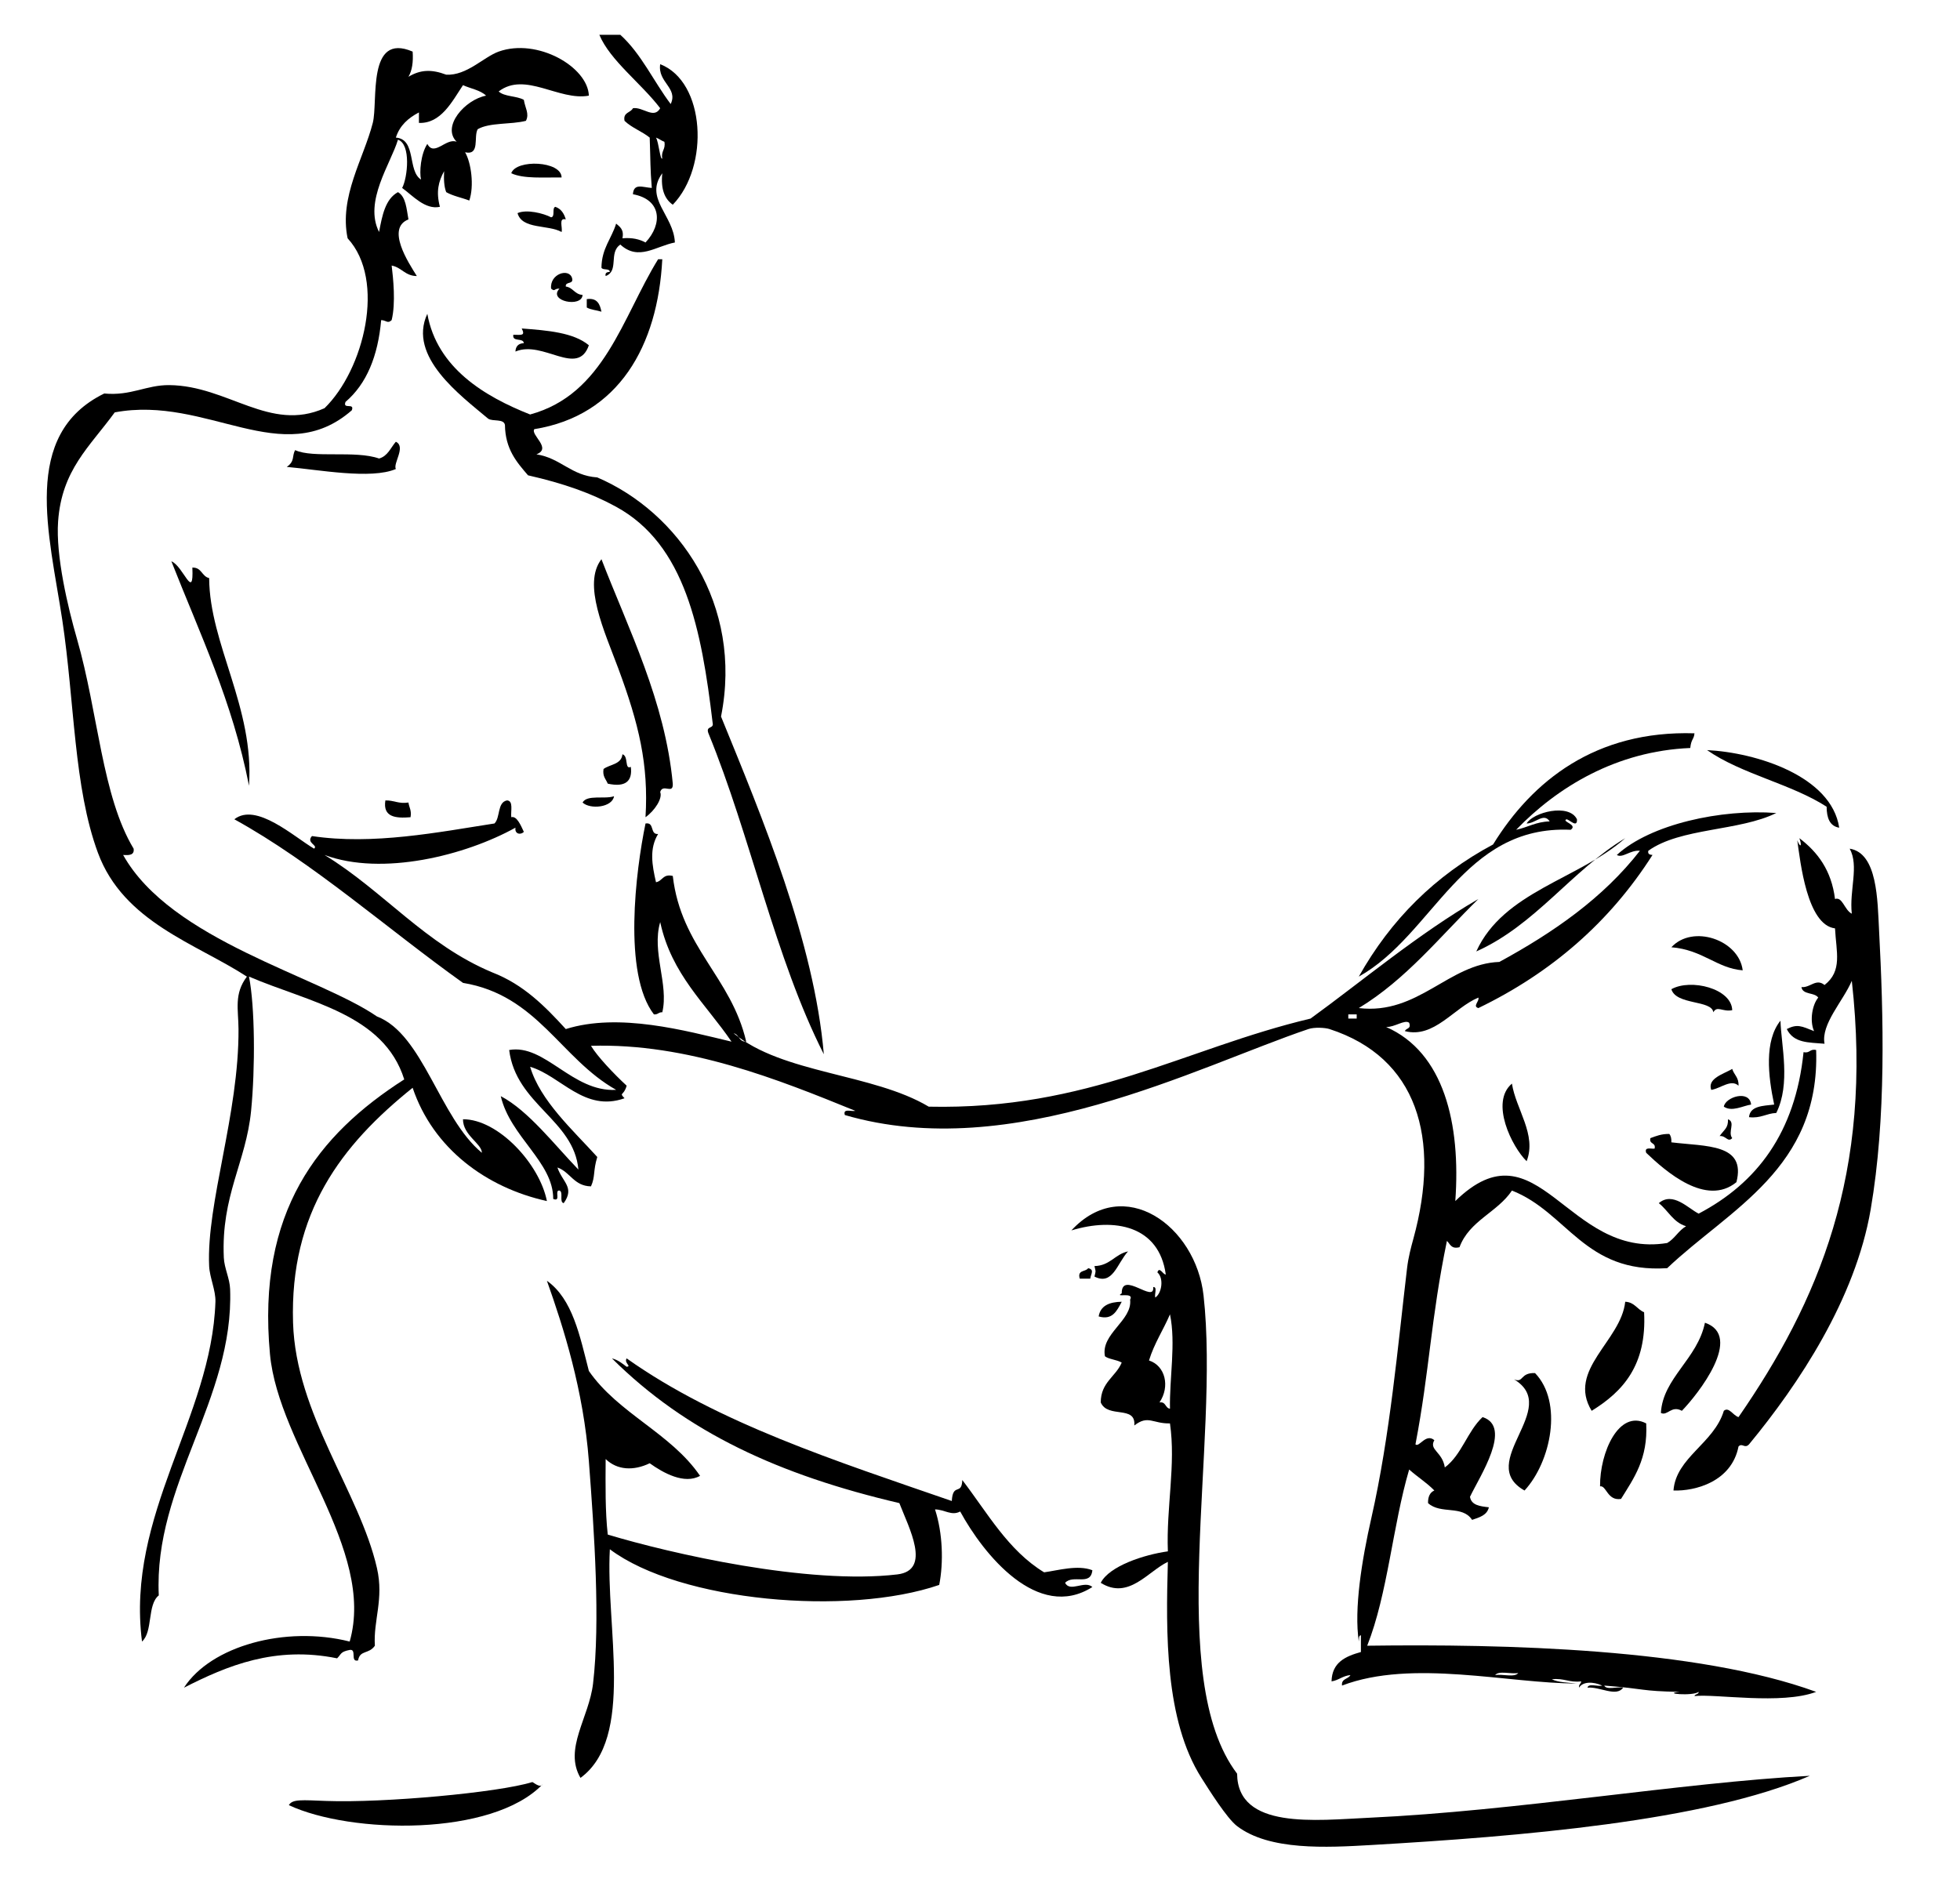 <?xml version="1.0" encoding="utf-8"?>
<!-- Generator: Adobe Illustrator 13.0.0, SVG Export Plug-In . SVG Version: 6.00 Build 14948)  -->
<!DOCTYPE svg PUBLIC "-//W3C//DTD SVG 1.1//EN" "http://www.w3.org/Graphics/SVG/1.1/DTD/svg11.dtd">
<svg version="1.1" id="Layer_1" xmlns="http://www.w3.org/2000/svg" xmlns:xlink="http://www.w3.org/1999/xlink" x="0px" y="0px"
	 width="301.333px" height="290px" viewBox="0 0 301.333 290" enable-background="new 0 0 301.333 290" xml:space="preserve">
<g>
	<path fill-rule="evenodd" clip-rule="evenodd" d="M86.34,27.286c-2.76-0.035-5.829,0.239-7.741-0.645
		C79.338,24.451,86.325,24.732,86.34,27.286z"/>
	<path fill-rule="evenodd" clip-rule="evenodd" d="M85.372,31.802c0.885,0.298,1.348,1.017,1.613,1.935
		c-1.166-0.305-0.45,1.271-0.645,1.936c-2.063-1.163-6.084-0.367-6.773-2.903c1.386-0.619,3.976,0.02,5.161,0.645
		C85.397,33.332,84.815,31.998,85.372,31.802z"/>
	<path fill-rule="evenodd" clip-rule="evenodd" d="M87.952,42.768c0.284,1.036-1.063,0.442-0.967,1.29
		c1.13,0.16,1.364,1.216,2.58,1.29c-0.093,2.012-5.391,0.96-3.548-0.968c-0.88-0.029-0.649,0.538-1.29,0
		C84.492,42.086,87.498,41.169,87.952,42.768z"/>
	<path fill-rule="evenodd" clip-rule="evenodd" d="M90.21,45.993c1.618-0.221,2.02,0.776,2.258,1.935
		c-0.734-0.233-1.647-0.287-2.258-0.645C90.21,46.854,90.21,46.423,90.21,45.993z"/>
	<path fill-rule="evenodd" clip-rule="evenodd" d="M80.211,50.509c4,0.3,7.976,0.625,10.321,2.58
		c-1.717,4.962-7.036-0.842-11.289,0.968c0.039-0.821,0.469-1.251,1.29-1.29c-0.076-0.892-1.82-0.116-1.613-1.291
		C80.185,51.489,80.79,51.664,80.211,50.509z"/>
	<path fill-rule="evenodd" clip-rule="evenodd" d="M60.859,67.925c1.598,0.76-0.465,3.339,0,4.193
		c-3.818,1.642-11.892,0.102-16.771-0.323c1.296-0.908,0.754-1.624,1.29-2.58c2.767,1.282,9.258,0.002,12.901,1.29
		C59.625,70.132,60.055,68.841,60.859,67.925z"/>
	<path fill-rule="evenodd" clip-rule="evenodd" d="M92.468,85.987c4.165,10.78,9.779,21.829,10.966,34.511
		c0.095,1.75-1.531-0.093-1.935,1.29c0.403,0.974-0.864,2.892-2.258,3.871c0.495-8.099-1.019-14.349-4.193-22.9
		C92.938,97.074,89.513,89.8,92.468,85.987z"/>
	<path fill-rule="evenodd" clip-rule="evenodd" d="M29.574,87.277c1.45-0.052,1.436,1.359,2.581,1.613
		c0.062,10.191,6.955,19.871,6.128,31.931c-2.531-12.951-7.566-23.397-11.934-34.511C28.185,87.024,29.81,92.541,29.574,87.277z"/>
	<path fill-rule="evenodd" clip-rule="evenodd" d="M233.093,127.594c1.778-0.372,3.059-1.241,5.16-1.29
		c-0.913-1.396-2.16,0.31-3.548,0.322c0.961-1.704,6.511-3.167,7.741-0.645c0.068,1.417-1.15,0.036-1.613,0
		c-0.814,0.352,1.81,0.815,0.646,1.613c-16.637-0.764-21.024,16.124-32.576,22.577c4.91-8.744,11.743-15.564,20.643-20.319
		c6.028-9.781,15.758-17.564,30.963-17.094c-0.065,0.937-0.502,0.836-0.645,2.258C248.483,115.494,239.446,121.023,233.093,127.594z
		"/>
	<path fill-rule="evenodd" clip-rule="evenodd" d="M282.763,127.272c-1.475-0.246-1.921-1.52-1.936-3.226
		c-5.494-3.537-13.064-4.997-18.384-8.708C270.093,115.724,281.573,119.365,282.763,127.272z"/>
	<path fill-rule="evenodd" clip-rule="evenodd" d="M94.403,122.434c-0.266,1.727-3.656,2.072-4.838,0.968
		C90.25,122.151,92.963,122.929,94.403,122.434z"/>
	<path fill-rule="evenodd" clip-rule="evenodd" d="M59.247,123.079c1.33-0.04,2.02,0.561,3.548,0.323
		c0.103,0.757,0.509,1.21,0.322,2.258C60.77,125.856,58.845,125.631,59.247,123.079z"/>
	<path fill-rule="evenodd" clip-rule="evenodd" d="M276.635,128.884c2.815,2.13,4.938,4.953,5.482,9.354
		c1.147-0.409,1.449,1.7,2.581,2.258c-0.403-3.604,1.143-7.315-0.323-9.999c4.283,0.684,4.272,7.933,4.516,12.579
		c0.687,13.095,1.116,28.867-1.29,42.897c-2.361,13.771-11.066,26.873-18.707,36.123c-0.671,0.707-1.042-0.282-1.612,0.323
		c-1.064,5.422-6.655,6.884-9.999,6.772c0.387-5.101,6.227-7.238,7.741-12.256c0.769-0.674,1.422,0.724,2.258,0.968
		c12.2-17.674,20.741-37.384,17.417-67.087c-1.341,3.143-4.764,6.657-4.193,9.676c-2.484-0.217-4.717-0.075-5.806-2.258
		c1.597-0.812,2.256-0.465,4.193,0.322c-0.721-1.679-0.244-4.106,0.645-5.16c-0.562-0.835-2.399-0.396-2.58-1.613
		c1.367,0.123,2.239-1.396,3.548-0.322c2.782-2.178,1.8-5.051,1.612-8.708c-4.316-0.529-5.336-10.271-5.805-13.546
		C276.779,130.433,277.093,130.119,276.635,128.884z"/>
	<path fill-rule="evenodd" clip-rule="evenodd" d="M267.926,149.204c-3.967-0.309-6.141-3.16-10.966-3.548
		C260.237,142.095,267.351,144.511,267.926,149.204z"/>
	<path fill-rule="evenodd" clip-rule="evenodd" d="M273.731,156.945c0.113,3.803,1.6,9.697-0.645,14.191
		c-1.548,0.064-2.362,0.863-4.193,0.646c0.181-1.755,2.144-1.728,3.871-1.936C271.828,165.458,271.232,160.044,273.731,156.945z"/>
	<path fill-rule="evenodd" clip-rule="evenodd" d="M266.313,164.363c0.274,0.908,1.042,1.323,0.968,2.581
		c-1.157-1.062-2.738,0.416-4.193,0.645C262.45,165.825,264.979,165.153,266.313,164.363z"/>
	<path fill-rule="evenodd" clip-rule="evenodd" d="M232.447,166.621c0.604,3.937,3.852,7.856,2.258,11.934
		C232.437,176.335,229.039,169.49,232.447,166.621z"/>
	<path fill-rule="evenodd" clip-rule="evenodd" d="M269.216,169.846c-1.242,0.181-2.943,1.172-4.192,0.322
		C265.238,168.7,268.975,167.499,269.216,169.846z"/>
	<path fill-rule="evenodd" clip-rule="evenodd" d="M265.668,172.104c1.208,0.466-0.084,1.959,0.646,2.902
		c-0.681,0.711-0.953-0.413-1.936-0.322C265.174,173.588,265.688,173.462,265.668,172.104z"/>
	<path fill-rule="evenodd" clip-rule="evenodd" d="M256.638,174.362c0.25,0.287,0.347,0.729,0.322,1.29
		c5.354,0.659,11.532,0.175,9.999,6.128c-4.657,3.812-10.863-1.645-13.869-4.516c-0.325-0.97,0.719-0.571,1.29-0.645
		c0.24-0.993-0.886-0.62-0.646-1.613C254.598,174.687,255.436,174.342,256.638,174.362z"/>
	<path fill-rule="evenodd" clip-rule="evenodd" d="M173.424,192.423c-1.699,1.869-2.343,5.298-5.161,3.87
		c0.226-0.992,0.226-0.619,0-1.612C170.676,194.621,171.388,192.861,173.424,192.423z"/>
	<path fill-rule="evenodd" clip-rule="evenodd" d="M167.296,195.003c1.011,0.224,0.42,0.86,0.322,1.613c-0.538,0-1.075,0-1.613,0
		C165.584,195.227,166.921,195.596,167.296,195.003z"/>
	<path fill-rule="evenodd" clip-rule="evenodd" d="M172.456,200.165c-0.777,1.49-1.476,2.859-3.548,2.258
		C169.188,200.766,170.554,200.197,172.456,200.165z"/>
	<path fill-rule="evenodd" clip-rule="evenodd" d="M249.864,200.165c1.442,0.063,1.831,1.179,2.902,1.612
		c0.429,8.169-3.276,12.205-8.063,15.159C240.862,210.621,249.225,206.21,249.864,200.165z"/>
	<path fill-rule="evenodd" clip-rule="evenodd" d="M262.12,203.39c5.988,2.042-1.064,10.989-3.548,13.546
		c-1.604-0.907-2.231,0.855-3.225,0.322C255.659,211.875,260.974,208.985,262.12,203.39z"/>
	<path fill-rule="evenodd" clip-rule="evenodd" d="M249.219,230.483c-2.11,0.34-2.243-2.11-3.225-1.936
		c-0.049-5.205,2.893-11.866,7.096-9.676C253.374,224.317,251.192,227.295,249.219,230.483z"/>
	<path fill-rule="evenodd" clip-rule="evenodd" d="M83.437,274.347c-7.706,8.08-29.465,7.683-39.027,3.226
		c0.541-0.962,2.013-0.782,5.806-0.646c8.784,0.317,26.403-1.281,31.608-2.902C81.961,273.982,83.038,275.055,83.437,274.347z"/>
	<path fill-rule="evenodd" clip-rule="evenodd" d="M92.146,5.354c1.075,0,2.15,0,3.225,0c3.218,2.911,5.107,7.149,7.741,10.644
		c1.183-2.479-2.036-3.334-1.612-6.128c6.962,2.703,7.605,15.743,1.935,21.609c-1.269-0.881-1.868-2.432-1.613-4.838
		c-2.831,3.855,1.751,6.425,1.935,10.644c-2.917,0.558-5.589,2.894-8.386,0.323c-1.846,1.236-0.152,4.063-2.258,4.838
		c-0.119-0.548,0.251-0.608,0.645-0.645c-0.048-0.597-1.092-0.198-1.29-0.645c0.034-2.977,1.558-4.462,2.258-6.773
		c0.573,0.502,1.243,0.907,0.968,2.258c1.532-0.134,2.638,0.157,3.548,0.645c2.679-2.864,2.463-6.625-1.936-7.418
		c0.125-1.766,1.474-1.058,2.903-0.968c-0.258-3.034-0.19-4.062-0.322-7.741c-1.185-0.965-2.786-1.515-3.871-2.581
		c-0.262-1.337,0.939-1.211,1.29-1.935c1.524-0.254,3.221,1.725,4.193,0C98.623,12.844,93.793,9.309,92.146,5.354z M101.821,24.383
		c-0.229-1.196,0.551-1.384,0.323-2.58c-0.478-0.168-0.813-0.477-1.291-0.645C101.29,21.919,101.477,24.602,101.821,24.383z"/>
	<path fill-rule="evenodd" clip-rule="evenodd" d="M90.533,14.708c-4.587,0.856-9.804-3.766-13.869-0.645
		c0.89,0.83,2.776,0.665,3.871,1.29c0.181,1.227,0.887,2.122,0.322,3.225c-2.305,0.598-5.579,0.227-7.418,1.291
		c-0.664,1.164,0.404,4.06-1.936,3.548c0.938,1.585,1.417,5.179,0.646,7.418c-1.166-0.447-2.527-0.698-3.548-1.29
		c-0.334-0.849-0.386-1.979-0.323-3.225c-0.859,1.581-1.268,3.147-0.645,5.483c-2.265,0.491-4.181-1.723-5.806-2.903
		c0.845-1.571,1.387-6.758-0.645-7.418c-1.084,3.652-5.286,9.502-2.903,14.192c0.478-2.533,0.952-5.069,2.903-6.128
		c1.229,0.707,1.313,2.558,1.613,4.193c-3.456,1.351-0.058,6.57,1.29,8.708c-1.816-0.012-2.328-1.328-3.871-1.613
		c0.227,1.863,0.653,5.753,0,8.386c-0.614,0.604-0.81,0.035-1.612,0c-0.493,5.527-2.233,9.808-5.483,12.579
		c-0.474,1.227,1.442,0.063,0.968,1.29C43.418,72.424,31.88,60.74,17.64,63.41c-3.882,5.326-8.141,8.826-8.708,16.771
		c-0.377,5.289,1.509,13.227,2.903,18.062c3.269,11.34,3.836,24.173,8.708,32.253c0.147,1.008-0.689,1.031-1.613,0.968
		c7.362,13.164,29.985,18.606,39.026,24.834c7.11,2.726,9.581,15.54,16.127,20.965c0.009-1.412-2.91-2.676-2.903-5.16
		c5.409-0.02,11.785,6.874,12.901,12.579c-9.339-2.062-17.497-8.088-20.642-17.417c-10.963,8.803-18.904,19.174-18.385,36.124
		c0.431,14.077,10.23,26.033,12.901,37.736c1.089,4.77-0.574,8.027-0.322,11.934c-0.954,1.354-2.294,0.608-2.581,2.258
		c-1.281,0.313-0.132-1.803-1.29-1.613c-1.471,0.296-1.244,0.61-1.935,1.29c-9.544-1.939-16.9,1.13-23.545,4.516
		c4.117-6.398,15.574-9.588,25.48-7.096c4.037-14.151-10.932-29.972-12.256-44.187c-2.041-21.911,7.386-33.756,20.643-42.252
		c-3.164-10.061-14.61-11.838-23.868-15.805c0.916,4.62,0.972,14.042,0.322,20.643c-0.781,7.936-4.626,13.009-4.193,22.577
		c0.074,1.626,0.908,3.167,0.968,4.838c0.605,16.957-11.785,30.048-10.966,47.09c-1.802,1.423-0.873,5.577-2.58,7.096
		c-2.49-19.547,10.698-34.427,11.289-52.25c0.058-1.742-0.889-3.726-0.967-5.483c-0.435-9.698,4.59-23.357,4.515-36.446
		c-0.017-3.041-0.724-5.392,1.29-8.063c-7.788-5.08-18.95-8.356-22.9-19.029c-3.734-10.091-3.582-23.194-5.483-35.801
		C7.589,82.159,3.122,66.83,16.027,60.507c4.112,0.397,6.455-1.324,9.999-1.29c9.026,0.086,15.463,7.309,23.868,3.548
		c6.048-5.886,9.5-19.668,3.548-26.125c-1.326-6.405,2.46-12.229,3.87-17.739c0.847-3.307-0.947-14.006,6.128-10.966
		c0.115,1.621-0.086,2.925-0.645,3.871c1.875-1.123,3.573-1.159,5.806-0.323c3.159,0.172,5.747-2.717,8.063-3.548
		C82.609,5.801,90.377,10.285,90.533,14.708z M64.73,27.609c-0.271-1.1-0.052-3.933,0.968-5.483
		c1.061,2.023,2.903-0.987,4.515-0.323c-2.363-2.336,1.271-6.478,4.516-7.096c-0.869-0.852-2.368-1.073-3.548-1.613
		c-1.689,2.54-3.39,5.93-6.773,5.806c0-0.538,0-1.075,0-1.613c-1.625,0.848-2.952,1.994-3.548,3.871
		C64.056,21.402,62.612,26.287,64.73,27.609z"/>
	<path fill-rule="evenodd" clip-rule="evenodd" d="M49.894,131.465c9.08,5.541,15.488,13.755,25.803,18.062
		c4.806,1.86,8.106,5.225,11.289,8.708c8.179-2.572,18.426,0.253,25.48,1.936c-3.961-5.822-9.235-10.333-10.966-18.385
		c-1.35,4.594,1.352,9.59,0.322,13.869c-0.579-0.041-0.68,0.395-1.29,0.322c-4.796-6.244-2.792-22.099-1.29-29.351
		c1.436-0.253,0.635,1.73,1.935,1.613c-1.369,2.256-0.94,4.747-0.323,7.418c1.011-0.172,1.037-1.329,2.581-0.968
		c1.268,10.989,8.982,15.53,11.289,25.48c-1.132,0.057-1.061-1.09-1.935-1.29c7.518,6.243,21.377,6.146,29.996,11.288
		c24.618,0.535,39.244-8.921,58.701-13.546c7.841-5.685,16.569-13.041,25.803-18.385c-5.92,5.799-11.094,12.344-18.385,16.771
		c9.158,1.081,13.798-6.826,21.61-7.095c8.35-4.551,15.964-9.838,21.609-17.094c-1.48-0.148-2.683,1.194-3.548,0.645
		c5.163-4.75,16.103-7.09,24.513-6.451c-5.68,2.814-14.732,2.255-19.675,5.806c-0.118,0.548,0.252,0.608,0.646,0.645
		c-6.523,10.248-15.467,18.077-26.771,23.544c-0.945-0.272,0.192-1.038,0-1.612c-3.788,1.575-6.8,6.313-11.289,5.16
		c0.139-0.506,1.015-0.275,0.646-1.29c-0.67-0.543-2.274,0.723-3.548,0.646c8.907,3.889,11.502,14.884,10.644,26.771
		c12.748-12.435,17.115,8.981,32.576,6.45c1.162-0.665,1.74-1.915,2.902-2.58c-1.985-0.595-2.747-2.413-4.193-3.548
		c2.163-1.842,4.537,0.826,6.129,1.612c8.951-4.702,14.862-12.444,16.126-24.835c0.987,0.234,0.949-0.557,1.936-0.322
		c0.611,18.217-13.33,24.455-22.899,33.543c-12.758,0.823-15.305-8.563-23.868-11.934c-2.234,3.356-6.557,4.624-8.063,8.709
		c-1.299,0.331-1.433-0.503-1.935-0.968c-2.509,12.152-2.652,19.871-4.838,31.285c0.575,0.524,1.589-1.754,2.902-0.645
		c-0.862,1.514,1.241,1.77,1.612,4.192c2.595-1.921,3.469-5.562,5.806-7.74c4.633,1.49-0.428,9.088-1.935,12.256
		c0.2,1.305,1.549,1.462,2.902,1.613c-0.273,1.231-1.458,1.552-2.58,1.935c-1.505-2.313-4.837-0.803-6.773-2.58
		c-0.016-0.983,0.293-1.642,0.968-1.936c-1.162-1.202-2.624-2.106-3.87-3.225c-2.541,8.64-3.283,19.079-6.451,27.093
		c21.146-0.285,50.734,0.417,69.022,7.096c-5.355,2.015-15.46,0.278-18.707,0.645c0.08-0.35,0.642-0.219,0.646-0.645
		c-0.932,0.691-5.804,0.25-2.903,0c-6.211-0.119-4.991-0.448-11.611-0.968c0.344,0.732,2.027,0.123,2.903,0.322
		c-1.04,1.495-3.67-0.203-5.483,0c0.139-0.721,1.59-0.13,2.258-0.322c-1.363-0.633-3.003-0.635-3.548,0.322
		c-0.091-0.521,0.305-0.555,0.322-0.968c-1.836,0.225-2.679-0.546-4.516-0.322c1.01,0.496,2.497,0.514,3.871,0.646
		c-10.457,0.028-25.35-3.8-36.124,0.322c-0.136-1.104,0.966-0.969,1.29-1.612c-1.186,0.104-1.784,0.795-2.902,0.967
		c0.068-2.941,2.162-3.858,4.515-4.515c0-0.86,0-1.721,0-2.581c-0.378,0.053-0.271,0.589-0.322,0.968
		c-0.751-4.983,0.446-12.464,1.936-19.029c2.869-12.657,4.06-26.406,5.482-38.382c0.197-1.658,0.59-3.138,0.968-4.515
		c4.265-15.519,0.586-27.886-12.901-32.254c-0.65-0.211-2.307-0.311-3.225,0c-17.188,5.812-45.485,20.749-71.28,13.224
		c-0.331-1.083,1.003-0.502,1.613-0.645c-11.746-4.783-25.782-10.448-40.64-9.999c0.96,1.624,3.577,4.378,5.483,6.129
		c-0.451,1.646-1.223,0.981-0.323,1.935c-6.195,2.2-9.79-3.45-14.514-4.838c1.549,5.225,6.594,9.746,10.321,13.869
		c-0.664,2.156-0.283,2.995-0.968,4.516c-2.638-0.051-3.171-2.205-5.16-2.903c0.757,2.254,2.711,3.059,0.967,5.483
		c-0.724-0.136-0.009-1.712-0.645-1.936c-0.855-0.103,0.302,1.807-0.967,1.29c0.026-5.677-6.605-9.537-8.063-15.804
		c4.237,2.224,8.23,7.459,11.934,11.288c-0.704-7.682-9.589-9.978-10.644-18.384c5.501-0.983,9.711,6.508,16.449,6.128
		c-8.537-4.794-12.093-14.569-23.545-16.449c-11.628-8.296-22.996-18.456-35.156-25.158c3.351-2.645,9.152,2.689,12.256,4.516
		c0.697-0.536-1.282-0.866-0.323-1.935c9.361,1.412,19.458-0.598,28.061-1.936c0.922-0.905,0.396-3.259,1.935-3.548
		c1.003,0.072,0.545,1.605,0.646,2.581c0.844-0.224,1.446,1.209,1.935,2.258c-0.479,0.508-1.441,0.359-1.29-0.645
		C71.561,131.535,58.775,134.76,49.894,131.465z M207.29,156.623c0.43,0,0.86,0,1.29,0c0-0.215,0-0.431,0-0.646
		c-0.43,0-0.86,0-1.29,0C207.29,156.192,207.29,156.408,207.29,156.623z M233.415,257.252c-1.086,0.205-2.996-0.415-3.548,0.323
		C230.953,257.371,232.863,257.991,233.415,257.252z"/>
	<path fill-rule="evenodd" clip-rule="evenodd" d="M96.983,117.918c0.28,2.195-0.821,3.186-3.548,2.58
		c-0.271-0.697-0.835-1.1-0.645-2.258c0.995-0.725,2.755-0.686,2.903-2.258C96.668,116.25,95.983,118.406,96.983,117.918z"/>
	<path fill-rule="evenodd" clip-rule="evenodd" d="M249.864,128.884c-8.268,4.979-13.75,13.319-22.899,17.417
		C231.167,137.065,242.733,135.192,249.864,128.884z"/>
	<path fill-rule="evenodd" clip-rule="evenodd" d="M256.96,152.107c2.986-1.677,9.27-0.101,9.354,3.226
		c-1.493,0.295-2.328-0.757-2.902,0.322C263.166,153.73,257.695,154.582,256.96,152.107z"/>
	<path fill-rule="evenodd" clip-rule="evenodd" d="M173.746,199.842c0.69-1.265-2.511-0.234-1.29-0.968
		c-0.028-3.593,5.106,1.664,4.838-0.968c0.699-0.055,0.146,1.144,0.322,1.612c0.994-0.654,1.358-2.961,0.323-3.87
		c0.316-0.989,0.86,0.37,1.29,0.322c-1.029-7.508-7.881-8.795-14.514-6.773c8.077-8.713,19.122-0.71,20.32,9.999
		c2.555,22.847-6.019,58.808,5.16,73.538c0.076,8.625,12.089,7.155,20.32,6.772c22.787-1.06,47.753-5.379,67.731-6.45
		c-16.012,6.994-44.761,9.332-67.409,10.644c-6.92,0.4-15.671,0.881-20.643-2.903c-1.581-1.203-4.354-5.639-5.483-7.418
		c-5.621-8.852-5.474-22.267-5.161-33.221c-3.067,1.457-6.045,5.904-10.321,3.226c1.318-2.605,6.736-4.346,10.321-4.839
		c-0.262-6.763,1.248-13.305,0.323-19.674c-2.653,0.059-3.355-1.344-5.483,0.322c0.282-3.181-4.089-1.03-5.161-3.548
		c0.008-3.109,2.302-3.934,3.225-6.128c-0.796-0.463-1.971-0.497-2.58-0.968C169.198,205.077,174.122,203.053,173.746,199.842z
		 M176.649,209.195c2.512,0.806,3.266,4.007,1.613,6.451c1.013-0.152,0.852,0.868,1.613,0.968c-0.098-4.722,0.929-10.036,0-14.515
		C178.845,204.511,177.453,206.558,176.649,209.195z"/>
	<path fill-rule="evenodd" clip-rule="evenodd" d="M138.268,231.127c-18.497-4.327-32.763-10.894-44.187-22.255
		c0.944,0.239,1.585,0.78,2.258,1.29c0.832-0.077-0.443-0.555,0-1.29c14.025,9.95,32.181,15.77,49.993,21.933
		c0.155-2.878,1.529-0.78,1.613-3.226c3.875,5.049,7.032,10.814,12.579,14.191c2.129-0.291,5.179-1.196,7.418-0.322
		c-0.254,2.501-2.939,0.588-4.193,1.936c0.758,1.516,2.993-0.431,4.193,0.645c-8.397,5.345-16.75-5.05-20.32-11.611
		c-1.334,0.715-2.36-0.295-3.871-0.322c1.188,3.632,1.326,8.154,0.646,11.611c-13.969,4.809-39.866,2.603-50.638-5.483
		c-0.669,11.884,3.869,29.017-4.515,35.156c-2.607-4.479,1.319-9.229,1.935-14.514c1.118-9.591,0.198-23.083-0.645-34.188
		c-0.828-10.912-3.889-20.523-6.451-27.738c3.965,2.809,5.06,8.486,6.451,13.869c4.525,6.549,12.602,9.546,17.094,16.127
		c-2.408,1.352-5.633-0.427-7.741-1.936c-2.496,1.198-5.001,1.063-6.773-0.646c-0.022,4.001-0.078,8.034,0.323,11.611
		c9.695,2.922,30.789,7.753,44.51,6.128C143.287,241.461,139.707,234.884,138.268,231.127z"/>
	<path fill-rule="evenodd" clip-rule="evenodd" d="M101.821,39.865c-0.686,13.314-6.694,24.037-19.674,26.125
		c-0.617,0.889,2.755,2.952,0.322,3.871c3.732,0.568,5.318,3.283,9.354,3.548c12.448,5.338,22.464,19.52,19.029,36.769
		c6.376,15.626,14.316,34.615,15.804,51.928c-7.524-14.838-11.238-33.486-17.739-49.347c-0.467-1.22,0.886-0.619,0.645-1.613
		c-1.709-14.352-4.217-27.412-14.836-33.221c-3.82-2.09-8.047-3.589-13.546-4.838c-1.743-2.02-3.499-4.027-3.548-7.741
		c-0.177-1.006-1.871-0.495-2.58-0.968c-4.225-3.561-12.409-9.531-9.354-16.126c1.493,8.356,8.847,12.729,15.804,15.481
		c11.408-3.106,14.141-14.887,19.674-23.867C101.391,39.865,101.606,39.865,101.821,39.865z"/>
	<path fill-rule="evenodd" clip-rule="evenodd" d="M235.995,211.13c4.321,4.476,2.479,13.62-1.612,18.062
		c-7.612-4.288,5.771-12.655-1.613-17.094C234.272,212.714,233.65,211.058,235.995,211.13z"/>
</g>
</svg>
